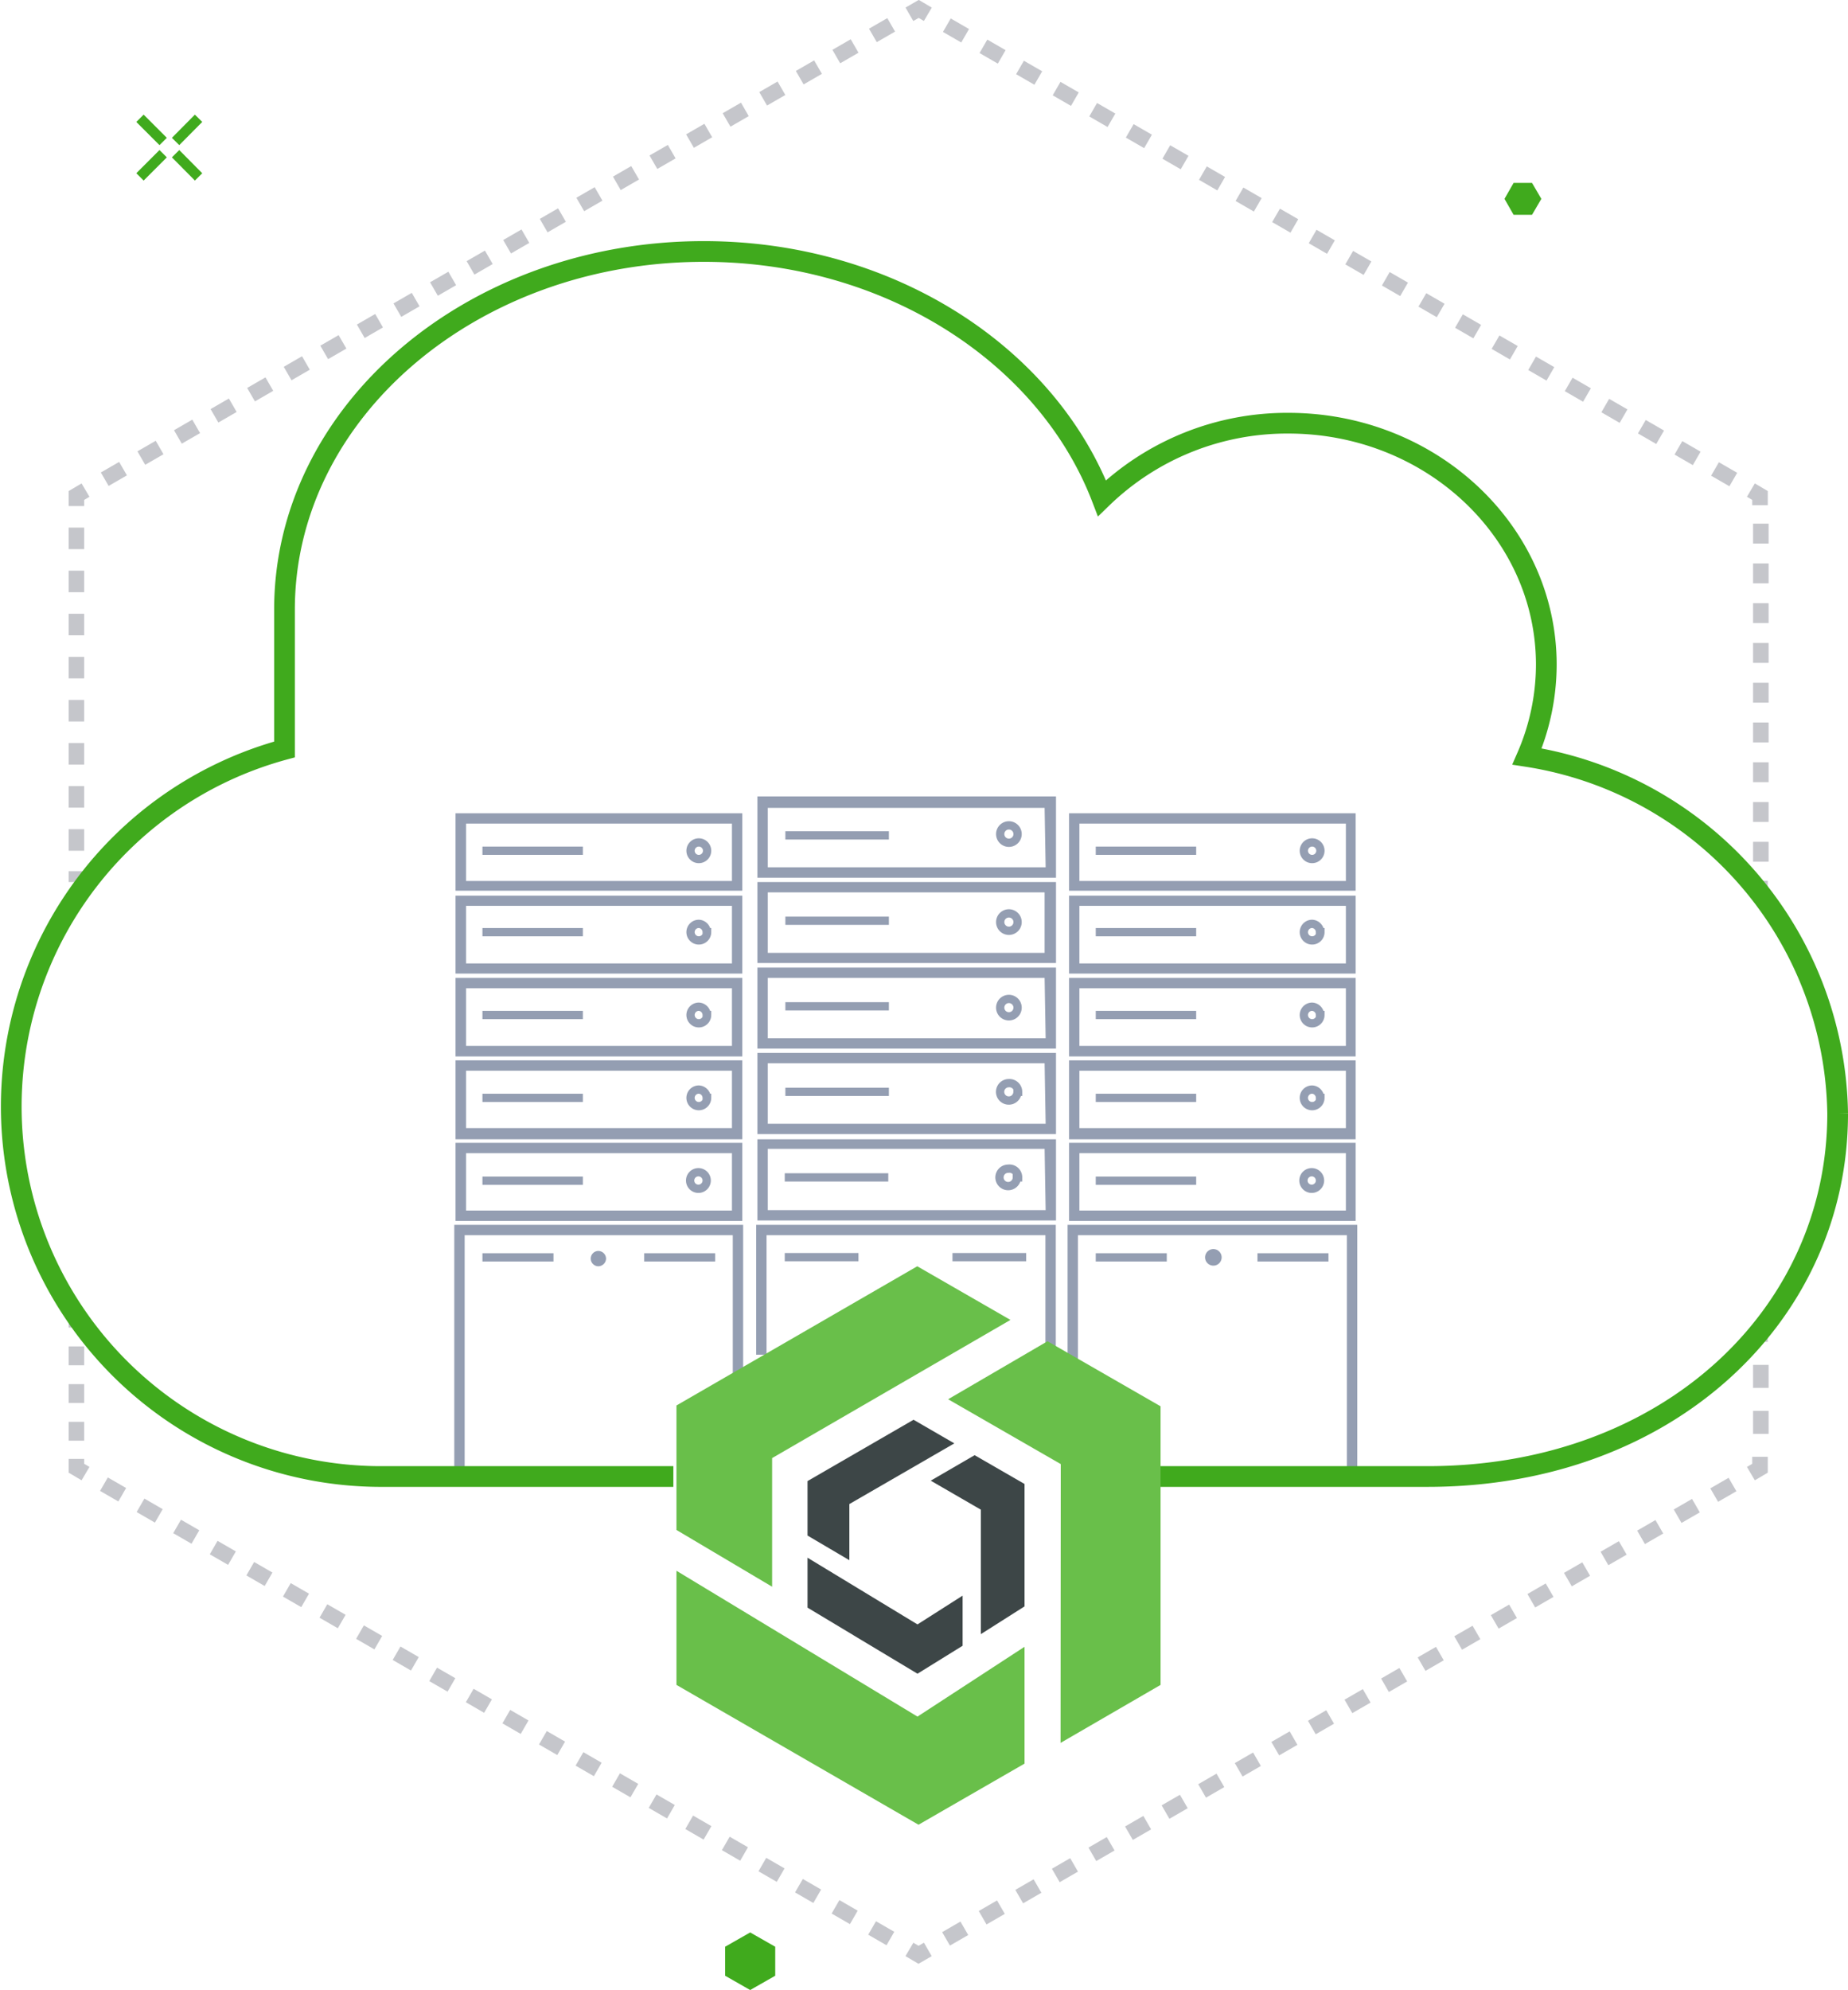 <svg xmlns="http://www.w3.org/2000/svg" xmlns:xlink="http://www.w3.org/1999/xlink" viewBox="0 0 89.25 96.07"><defs><style>.cls-1,.cls-10,.cls-11,.cls-13,.cls-14,.cls-2,.cls-3,.cls-4,.cls-5,.cls-6,.cls-7{fill:none;}.cls-2,.cls-3,.cls-4,.cls-5,.cls-6,.cls-7{stroke:#c5c6cb;stroke-width:0.75px;}.cls-10,.cls-11,.cls-13,.cls-14,.cls-2,.cls-3,.cls-4,.cls-5,.cls-6,.cls-7{stroke-miterlimit:10;}.cls-2{stroke-dasharray:0.91 0.91;}.cls-3{stroke-dasharray:1.02 1.02;}.cls-4{stroke-dasharray:1.11 1.11;}.cls-6{stroke-dasharray:0.96 0.96;}.cls-7{stroke-dasharray:1.04 1.04;}.cls-8{clip-path:url(#clip-path);}.cls-9{fill:#949eb2;}.cls-10,.cls-11{stroke:#949eb2;}.cls-10,.cls-13{stroke-width:0.5px;}.cls-11{stroke-width:0.4px;}.cls-12{fill:#40aa1d;}.cls-13,.cls-14{stroke:#40aa1d;}.cls-15{fill:#69bf4a;}.cls-16{fill:#3d4647;}</style><clipPath id="clip-path" transform="translate(0 0)"><rect class="cls-1" width="89.25" height="96.07"></rect></clipPath></defs><g id="Layer_2"><g id="Layer_1-2"><line class="cls-2" x1="3.69" y1="65" x2="3.69" y2="69.98"></line><line class="cls-3" x1="5.02" y1="71.65" x2="43.48" y2="93.86"></line><line class="cls-3" x1="45.69" y1="93.6" x2="84.15" y2="71.39"></line><line class="cls-4" x1="85.04" y1="69.22" x2="85.04" y2="65.34"></line><path class="cls-5" d="M85,64.78v-.55m-.44,6.91.44-.26v-.55M43.92,94.11l.44.26.45-.26M3.69,70.43v.45l.44.26m-.44-7.5v.45" transform="translate(0 0)"></path><line class="cls-6" x1="85.04" y1="41.6" x2="85.04" y2="24.87"></line><line class="cls-3" x1="83.71" y1="23.15" x2="45.25" y2="0.94"></line><line class="cls-3" x1="43.04" y1="1.2" x2="4.58" y2="23.41"></line><line class="cls-7" x1="3.69" y1="25.47" x2="3.69" y2="41.54"></line><g class="cls-8"><path class="cls-5" d="M3.69,42.06v.52m.44-18.92-.44.26v.51M44.81.69,44.37.43l-.45.26M85,24.39v-.47l-.44-.26M85,43v-.48" transform="translate(0 0)"></path></g><path class="cls-9" d="M35.85,39.26H22V43H35.85Zm-.5,3.27H22.51V39.76H35.35Z" transform="translate(0 0)"></path><polyline class="cls-10" points="22.19 71.41 22.19 59.38 35.64 59.38 35.64 66.4"></polyline><g class="cls-8"><path class="cls-11" d="M23.3,41.07h4.85m6,0a.4.4,0,0,1-.8,0,.4.4,0,0,1,.8,0Z" transform="translate(0 0)"></path></g><path class="cls-9" d="M35.85,43.24H22V47H35.85Zm-.5,3.27H22.51V43.73H35.35Z" transform="translate(0 0)"></path><g class="cls-8"><path class="cls-11" d="M23.3,45h4.85m6,0a.4.4,0,1,1-.4-.4A.4.4,0,0,1,34.13,45Z" transform="translate(0 0)"></path></g><path class="cls-9" d="M35.85,47.21H22V51H35.85Zm-.5,3.28H22.51V47.71H35.35Z" transform="translate(0 0)"></path><g class="cls-8"><path class="cls-11" d="M23.3,49h4.85m6,0a.4.4,0,1,1-.4-.4A.4.4,0,0,1,34.13,49Z" transform="translate(0 0)"></path></g><path class="cls-9" d="M35.85,51.19H22V55H35.85Zm-.5,3.27H22.51V51.69H35.35Z" transform="translate(0 0)"></path><g class="cls-8"><path class="cls-11" d="M23.3,53h4.85m6,0a.4.4,0,1,1-.4-.4A.4.4,0,0,1,34.13,53Z" transform="translate(0 0)"></path></g><path class="cls-9" d="M35.85,55.17H22v3.77H35.85Zm-.5,3.27H22.51V55.67H35.35Z" transform="translate(0 0)"></path><g class="cls-8"><path class="cls-11" d="M34.13,57a.4.4,0,1,1-.4-.41A.4.4,0,0,1,34.13,57Z" transform="translate(0 0)"></path><path class="cls-9" d="M29.27,60.76a.38.38,0,0,1-.37.37.37.37,0,1,1,0-.74.38.38,0,0,1,.37.37" transform="translate(0 0)"></path></g><path class="cls-11" d="M31.11,60.7h3.43m-11.24,0h3.43M23.3,57h4.85" transform="translate(0 0)"></path><path class="cls-9" d="M65.47,39.26H51.63V43H65.47ZM65,42.53H52.13V39.76H65Z" transform="translate(0 0)"></path><polyline class="cls-10" points="51.81 66.4 51.81 59.38 65.3 59.38 65.3 71.28 58.2 71.28"></polyline><g class="cls-8"><path class="cls-11" d="M52.92,41.07h4.85m6,0a.4.4,0,0,1-.8,0,.4.4,0,0,1,.8,0Z" transform="translate(0 0)"></path></g><path class="cls-9" d="M65.47,43.24H51.63V47H65.47ZM65,46.51H52.13V43.73H65Z" transform="translate(0 0)"></path><g class="cls-8"><path class="cls-11" d="M52.92,45h4.85m6,0a.4.4,0,1,1-.4-.4A.4.4,0,0,1,63.75,45Z" transform="translate(0 0)"></path></g><path class="cls-9" d="M65.47,47.21H51.63V51H65.47ZM65,50.49H52.13V47.71H65Z" transform="translate(0 0)"></path><g class="cls-8"><path class="cls-11" d="M52.92,49h4.85m6,0a.4.4,0,1,1-.4-.4A.4.4,0,0,1,63.75,49Z" transform="translate(0 0)"></path></g><path class="cls-9" d="M65.47,51.19H51.63V55H65.47ZM65,54.46H52.13V51.69H65Z" transform="translate(0 0)"></path><g class="cls-8"><path class="cls-11" d="M52.92,53h4.85m6,0a.4.4,0,1,1-.4-.4A.4.4,0,0,1,63.75,53Z" transform="translate(0 0)"></path></g><path class="cls-9" d="M65.47,55.17H51.63v3.77H65.47ZM65,58.44H52.13V55.67H65Z" transform="translate(0 0)"></path><g class="cls-8"><path class="cls-11" d="M63.75,57a.4.4,0,1,1-.4-.41A.4.4,0,0,1,63.75,57Z" transform="translate(0 0)"></path><path class="cls-9" d="M59,60.7a.4.4,0,1,1-.4-.4.4.4,0,0,1,.4.4" transform="translate(0 0)"></path></g><path class="cls-11" d="M60.73,60.7h3.43m-11.24,0h3.43M52.92,57h4.85" transform="translate(0 0)"></path><path class="cls-9" d="M51,38.45H36.58v3.92H51Zm-.5,3.42H37.08V39H50.45Z" transform="translate(0 0)"></path><polyline class="cls-10" points="36.77 65.4 36.77 59.38 50.74 59.38 50.74 65.4"></polyline><g class="cls-8"><path class="cls-11" d="M37.93,40.33h5m6.21,0a.42.42,0,0,1-.83,0,.42.42,0,1,1,.83,0Z" transform="translate(0 0)"></path></g><path class="cls-9" d="M51,42.58H36.58v3.91H51ZM50.45,46H37.08V43.08H50.45Z" transform="translate(0 0)"></path><g class="cls-8"><path class="cls-11" d="M37.93,44.45h5m6.21,0a.42.42,0,1,1-.83,0,.42.42,0,0,1,.83,0Z" transform="translate(0 0)"></path></g><path class="cls-9" d="M51,46.71H36.58v3.91H51Zm-.5,3.41H37.08V47.21H50.45Z" transform="translate(0 0)"></path><g class="cls-8"><path class="cls-11" d="M37.93,48.58h5m6.21,0a.42.42,0,1,1-.83,0,.42.42,0,0,1,.83,0Z" transform="translate(0 0)"></path></g><path class="cls-9" d="M51,50.83H36.58v3.92H51Zm-.5,3.42H37.08V51.33H50.45Z" transform="translate(0 0)"></path><g class="cls-8"><path class="cls-11" d="M37.93,52.71h5m6.21,0a.42.42,0,1,1-.42-.42A.42.42,0,0,1,49.17,52.71Z" transform="translate(0 0)"></path></g><path class="cls-9" d="M51,55H36.58v3.92H51Zm-.5,3.42H37.08V55.46H50.45Z" transform="translate(0 0)"></path><g class="cls-8"><path class="cls-11" d="M46,60.69h3.56m-11.66,0h3.56m-3.56-3.85h5m6.21,0a.42.42,0,1,1-.42-.42A.42.42,0,0,1,49.17,56.84Z" transform="translate(0 0)"></path></g><polygon class="cls-12" points="73.99 8.83 73.1 8.83 72.66 9.6 73.1 10.37 73.99 10.37 74.44 9.6 73.99 8.83"></polygon><path class="cls-13" d="M7.88,6.83,6.76,5.71M9.59,8.54,8.48,7.42m-.6,0L6.76,8.54M9.59,5.71,8.48,6.83" transform="translate(0 0)"></path><g class="cls-8"><path class="cls-14" d="M54.65,71.28H68.94c11.66,0,19.81-7.85,19.81-17.52a17.71,17.71,0,0,0-15-17.24,11.16,11.16,0,0,0,.93-4.43c0-6.44-5.58-11.66-12.46-11.66a12.84,12.84,0,0,0-9,3.62c-2.65-6.91-10.26-11.91-19.23-11.91-11.18,0-20.25,7.74-20.25,17.29v6.75a17.86,17.86,0,0,0,4.55,35.1H32.52" transform="translate(0 0)"></path></g><polygon class="cls-12" points="35.02 93.98 35.02 95.38 36.23 96.07 37.44 95.38 37.44 93.98 36.23 93.29 35.02 93.98"></polygon><polygon class="cls-15" points="48.8 63.72 44.3 61.13 32.67 67.85 32.67 73.86 37.29 76.6 37.29 70.39 48.8 63.72"></polygon><polygon class="cls-15" points="32.67 75.83 32.67 81.34 44.36 88.09 49.48 85.14 49.48 79.5 44.31 82.87 32.67 75.83"></polygon><polygon class="cls-15" points="51.23 70.68 45.79 67.55 50.59 64.75 56.05 67.89 56.05 81.34 51.22 84.14 51.23 70.68"></polygon><polygon class="cls-16" points="46.09 69.68 44.12 68.54 39 71.5 39 74.13 41.02 75.32 41.02 72.61 46.09 69.68"></polygon><polygon class="cls-16" points="39 75.2 39 77.61 44.31 80.8 46.49 79.45 46.49 77.03 44.31 78.42 39 75.2"></polygon><polygon class="cls-16" points="47.37 72.88 44.95 71.48 47.07 70.25 49.48 71.64 49.48 77.55 47.37 78.89 47.37 72.88"></polygon></g></g></svg>